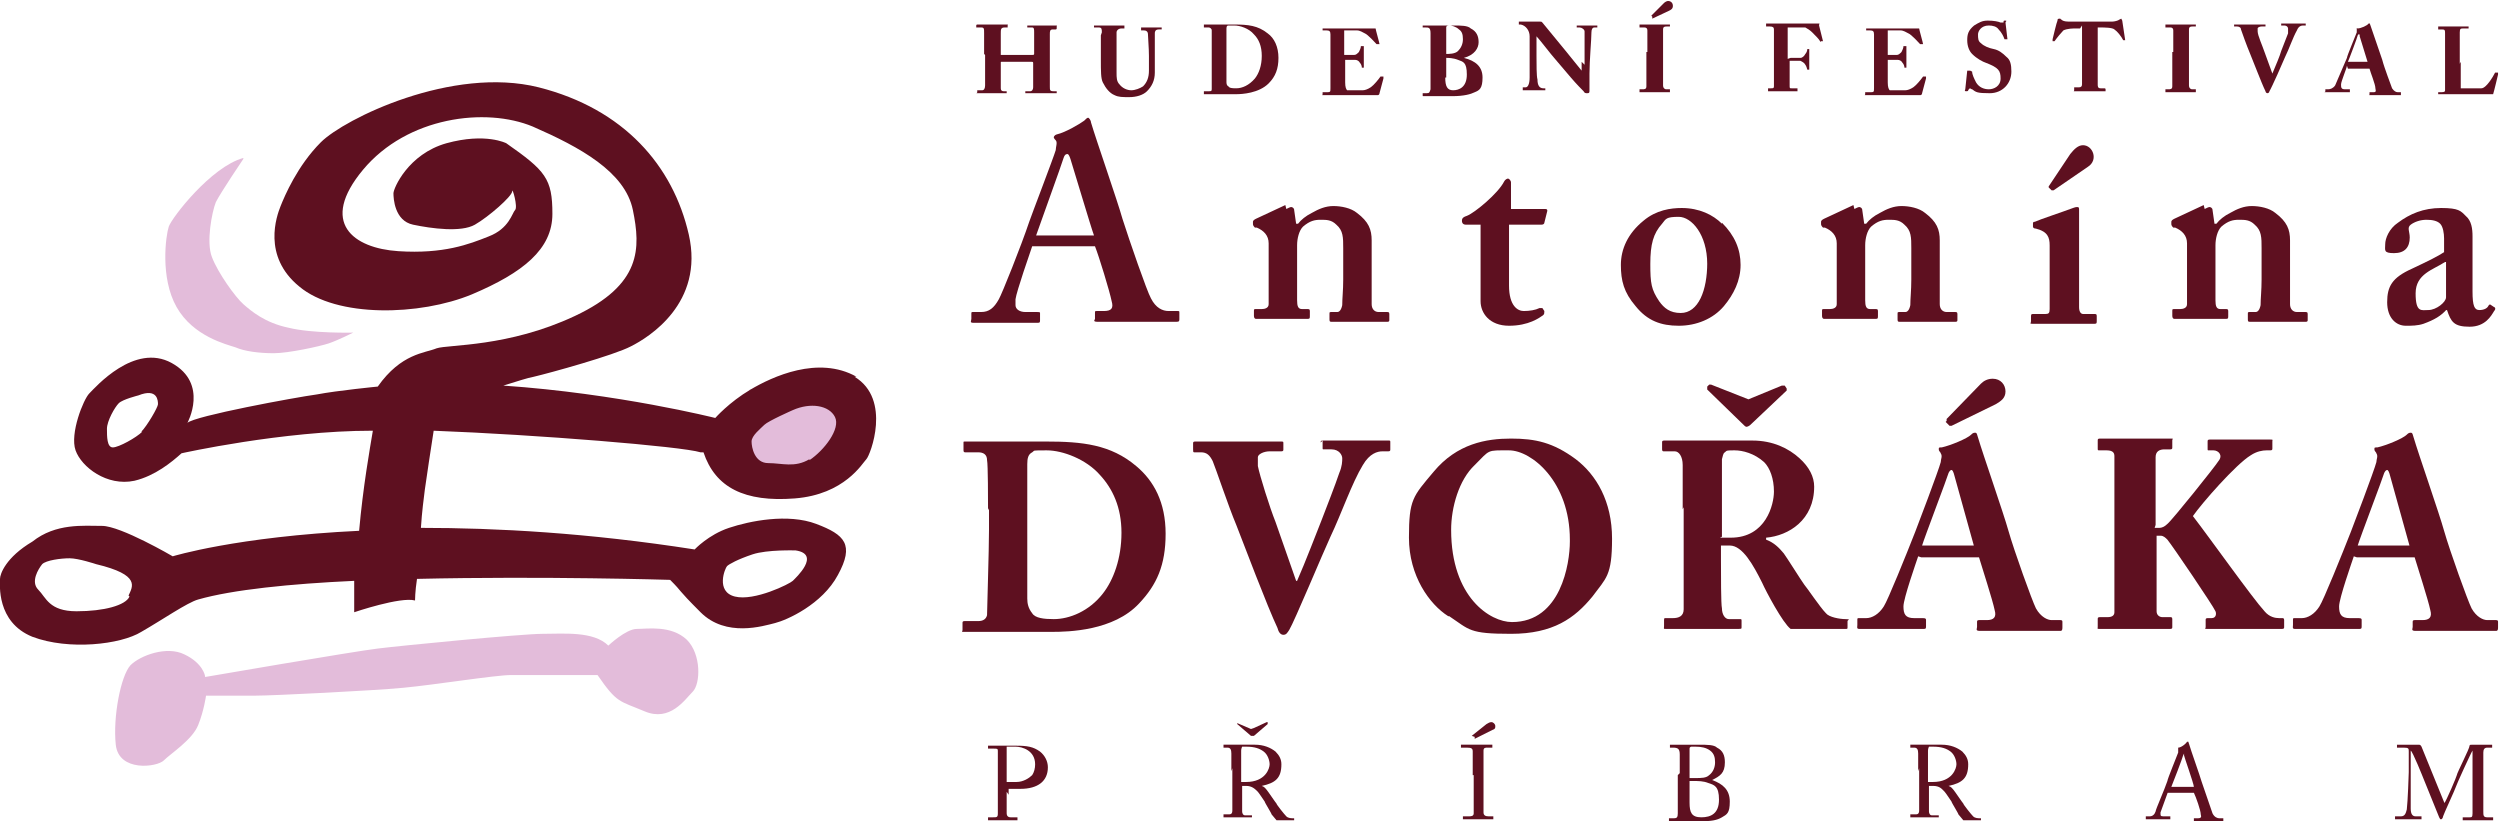 <?xml version="1.0" encoding="UTF-8"?> <svg xmlns="http://www.w3.org/2000/svg" xmlns:xlink="http://www.w3.org/1999/xlink" version="1.1" viewBox="0 0 254.8 83.7"><defs><style> .cls-1 { fill: none; } .cls-2 { fill: #5e1020; } .cls-3 { fill: #e3bcda; } .cls-4 { clip-path: url(#clippath); } </style><clipPath id="clippath"><rect class="cls-1" width="254.8" height="83.7"></rect></clipPath></defs><g><g id="Vrstva_1"><rect class="cls-3" x="76.4" y="39.7" width="9.4" height="8.3"></rect><g class="cls-4"><path class="cls-3" d="M20.9,69s15.1-2.6,17.6-2.9c2.4-.3,14.7-1.5,16.8-1.5s5.2-.3,6.7,1.2c0,0,1.8-1.7,2.9-1.7s3.5-.4,5.1,1.1c1.5,1.5,1.4,4.5.6,5.3-.8.8-2.3,3.1-4.9,2-2.6-1.1-2.8-.8-4.8-3.7h-8.8c-1.6,0-7.8,1-11,1.3-3.2.3-13.3.8-15,.8h-5.1s-.2,1.5-.8,3c-.6,1.5-2.8,2.9-3.5,3.6-.7.7-4.6,1.2-4.9-1.6s.5-7,1.5-8.1c1-1,3.7-2,5.5-1.1,1.9.9,2.1,2.2,2.1,2.2"></path><path class="cls-2" d="M87.3,38.4c-3.9-2.2-8.6,0-10.8,1.3-2.2,1.3-3.6,2.9-3.6,2.9,0,0-9.9-2.5-21.6-3.3,1.3-.4,2.5-.8,3.1-.9,1.7-.4,8.2-2.2,9.9-3.1,1.8-.9,7.5-4.4,5.9-11.4-1.6-7-6.6-12.8-15.3-15-8.8-2.2-19.8,3.2-22.2,5.6s-3.7,5.5-4.1,6.5-1.9,5.1,1.9,8.2c3.8,3.2,12.3,3,17.6.8,5.2-2.2,8.2-4.6,8.2-8.2s-.7-4.4-4.7-7.2c0,0-2.1-1.1-6.1,0-3.9,1.1-5.4,4.6-5.4,5.1s.1,2.8,2,3.2c1.9.4,4.9.8,6.3,0s3.8-2.9,3.8-3.4.6,1.6.3,1.9-.6,1.9-2.7,2.7c-2,.8-4.6,1.8-9.2,1.5-4.6-.3-8.1-2.9-3.6-8.3,4.5-5.4,12.5-6.4,17.3-4.4,4.8,2.1,9.4,4.6,10.2,8.5.8,3.9.9,7.6-5.9,10.8-6.8,3.2-12.9,2.9-14.1,3.3-1.2.5-3.6.5-6,3.9,0,0-4.1.4-6.2.8-2.2.3-12.5,2.2-13.2,2.9,0,0,2.2-4-1.6-6.1-3.8-2.1-7.8,2.5-8.4,3.1-.6.6-2,4.1-1.4,5.8.6,1.7,3.2,3.7,6,3.1,2.1-.5,3.8-1.9,4.8-2.8h0s10.3-2.3,19.4-2.3,0,0,.1,0c-.3,1.8-1,5.7-1.4,10.2-12.5.6-19,2.6-19,2.6,0,0-5.3-3.1-7.2-3.1s-4.7-.3-7.1,1.6C.6,56.8,0,58.5,0,59s-.4,4.4,3.3,5.9c3.7,1.4,9,.8,11.1-.5,2.1-1.2,4.7-3,5.8-3.3,3.5-1,9.4-1.6,15.9-1.9,0,1.1,0,2.1,0,3.2,0,0,4.7-1.6,6.2-1.2,0,0,0-.9.2-2.2,12.9-.3,25.8.1,25.8.1,1.4,1.4.5.7,3.1,3.3,2.6,2.6,6.4,1.4,7.6,1.1,1.2-.3,4.8-1.9,6.4-4.9,1.7-3.1.7-4.1-2.2-5.2-2.9-1.1-6.8-.3-8.9.4s-3.5,2.2-3.5,2.2c-10.9-1.7-20.2-2.2-27.9-2.2.1-1.6.3-3.1.4-3.9.2-1.4.6-4.1.9-6,10.5.4,25.3,1.6,27.2,2.2.1,0,.2,0,.3,0,0,0,0,0,0,0,1.2,3.6,4.2,5.1,9.3,4.7s6.9-3.6,7.3-4c.4-.4,2.6-6.1-1.2-8.4ZM14.5,44c-.6.6-2.4,1.6-3,1.6s-.6-1.1-.6-1.9.8-2.2,1.2-2.6c.4-.4,2-.8,2-.8,2-.8,2,.6,2,.9s-1.1,2.2-1.7,2.8ZM13.2,60.8c-.4.9-2.6,1.5-5.4,1.5s-3.1-1.4-3.9-2.2,0-2.1.4-2.6c.4-.4,1.9-.6,2.8-.6s2.7.6,2.7.6c4.6,1.1,3.7,2.3,3.3,3.2ZM74.1,57.7c.2-.2,1.1-.7,2.6-1.2s4.4-.4,4.4-.4c2.6.4,0,2.8-.3,3.1s-3.9,2.1-5.9,1.6-1-2.9-.8-3.1ZM82.5,46.8c-1.5.9-2.8.4-4.2.4s-1.7-1.6-1.7-2.2.9-1.3,1.3-1.7c.4-.4,2.9-1.5,2.9-1.5,1.8-.8,3.7-.5,4.3.7.6,1.2-1.1,3.4-2.6,4.4Z"></path><path class="cls-2" d="M100.3,5.5c0-.6,0-2,0-2.1,0-.5,0-.6-.3-.6h-.4c-.1,0-.1,0-.1,0v-.2c0,0,0-.1.1-.1.2,0,.5,0,1.5,0s1.3,0,1.5,0,.1,0,.1.1v.2c0,0,0,0-.1,0h-.2c-.4,0-.4.2-.4.6,0,.1,0,1.5,0,2v.2s0,0,.2,0h3c.1,0,.2,0,.2-.1h0c0-.7,0-2.1,0-2.2,0-.3,0-.5-.2-.5h-.4c0,0-.1,0-.1,0v-.2c0,0,0,0,0,0,.2,0,.6,0,1.5,0s1.2,0,1.4,0,.1,0,.1.1v.2c0,0,0,.1-.1.1h-.3c-.3,0-.3.2-.3.5s0,1.8,0,2.2v.3c0,.3,0,2.2,0,2.8,0,.4,0,.5.4.5h.3c0,0,0,0,0,0v.2c0,0,0,0-.1,0-.2,0-.5,0-1.4,0s-1.3,0-1.6,0-.1,0-.1,0v-.2c0,0,0,0,.1,0h.4c.2,0,.3-.2.3-.4,0-.5,0-2.1,0-2.4h0c0-.2,0-.2-.2-.2h-3c-.1,0-.1,0-.1.1h0c0,.4,0,1.9,0,2.6,0,.2.1.3.3.3h.3c0,0,0,0,0,0v.2c0,0,0,0,0,0-.2,0-.5,0-1.4,0s-1.4,0-1.6,0,0,0,0-.1v-.2c0,0,0,0,0,0h.5c.2,0,.3-.2.3-.5,0-.5,0-2.4,0-2.7v-.4Z"></path><path class="cls-2" d="M112.3,3.3c0-.3,0-.5-.3-.5h-.5c0,0,0,0,0,0v-.2c0,0,0,0,0,0s.6,0,1.6,0,1.4,0,1.5,0,0,0,0,0v.3s0,0,0,0h-.3c-.3,0-.5.2-.5.4,0,.1,0,.8,0,1.3v.7c0,.5,0,1.8,0,2.1,0,.5,0,.9.3,1.2.3.4.8.6,1.2.6s.9-.2,1.2-.4c.4-.4.6-.9.6-1.6v-1.5c0-.8-.1-1.9-.1-2.2,0-.3-.2-.4-.4-.4h-.3c0,0,0,0,0,0v-.3s0,0,0,0c0,0,.6,0,1.2,0s.9,0,.9,0,0,0,0,0v.2c0,0,0,0,0,0h-.3c-.4,0-.4.3-.4.4,0,.1,0,1.5,0,1.7s0,1.9,0,2.3c0,.8-.3,1.4-.8,1.9-.4.4-1.1.6-1.8.6s-1.1,0-1.5-.2c-.5-.2-.9-.7-1.2-1.3-.2-.4-.2-1.1-.2-2.4v-2.4Z"></path><path class="cls-2" d="M125,5.9c0,.1,0,1.8,0,2.4,0,.2,0,.4.2.5.1.2.5.2.8.2.6,0,1.3-.3,1.9-1,.4-.5.7-1.3.7-2.3s-.3-1.7-.8-2.2c-.5-.6-1.4-.9-2-.9s-.4,0-.6,0c-.2,0-.2.2-.2.4,0,.4,0,1.7,0,1.9v.7ZM123.5,4.9c0-.3,0-1.7,0-1.8,0-.2-.2-.3-.3-.3h-.5s0,0,0,0v-.3s0,0,0,0c.1,0,.6,0,1.6,0s1.3,0,1.5,0c1.4,0,2.4.1,3.4.9.7.5,1.1,1.4,1.1,2.5s-.3,1.9-1,2.6c-1,1-2.7,1.1-3.3,1.1s-1.3,0-1.9,0c-.9,0-1.3,0-1.4,0s0,0,0,0v-.3s0,0,0,0h.5c.2,0,.3,0,.3-.2,0-.2,0-2.5,0-3.2v-.7Z"></path><path class="cls-2" d="M137,5.6c.5,0,.9,0,1,0,.2,0,.3-.1.5-.3.1-.2.2-.4.2-.6s0,0,0,0h.3s0,0,0,.1c0,.2,0,.7,0,1s0,.9,0,1.1c0,0,0,0,0,0h-.2c0,0,0,0,0,0,0-.2-.1-.4-.2-.5-.1-.2-.3-.3-.5-.3-.3,0-.6,0-1,0v.6c0,.5,0,1.5,0,1.7,0,.5.1.7.2.8.1,0,.3,0,.8,0s.6,0,.8,0c.2,0,.5-.1.8-.3.3-.2.8-.8,1-1.1,0,0,0,0,.1,0h.2c0,.1,0,.2,0,.2l-.4,1.5c0,0,0,.2-.2.2s-.3,0-.9,0c-.7,0-1.7,0-3.4,0s-.6,0-.9,0c-.2,0-.3,0-.4,0s0,0,0-.1v-.2c0,0,0,0,0,0h.3c.5,0,.5,0,.5-.4v-3.3c0-.8,0-2.1,0-2.2,0-.3-.1-.4-.4-.4h-.4s0,0,0,0v-.2s0,0,0,0c.2,0,.6,0,1.5,0h3.5c.2,0,.3,0,.4,0s0,0,0,0c0,.1.4,1.5.4,1.6,0,0,0,0,0,0h-.2c0,0,0,0-.1,0,0,0-.9-1-1.2-1.1-.2-.1-.5-.3-.8-.3h-1.3s0,2.9,0,2.9Z"></path><path class="cls-2" d="M147.3,7.9c0,.9.2,1.3.8,1.3s1.4-.3,1.4-1.6-.4-1.3-.9-1.5c-.5-.2-1-.2-1.2-.2v2ZM147.3,5.5c.4,0,1,0,1.3-.3.3-.3.5-.7.5-1.2s-.1-.8-.4-1c-.3-.3-.8-.4-.9-.4-.2,0-.4,0-.4.2,0,.2,0,1.1,0,1.9v.8ZM145.8,5.1c0-.4,0-1.6,0-1.7,0-.6-.2-.6-.5-.6h-.3c0,0,0,0,0,0v-.2c0,0,0,0,0,0,.1,0,.6,0,1.6,0s.9,0,1.6,0,1.4,0,1.7.3c.6.3.8.8.8,1.4s-.4,1.3-1.5,1.6h0c1.2.3,1.9.9,1.9,2s-.3,1.3-.8,1.5c-.4.2-1.1.4-2.3.4s-.4,0-.6,0c-.3,0-.6,0-.8,0-.5,0-.8,0-1.1,0-.2,0-.3,0-.4,0-.1,0-.1,0-.1-.1v-.2c0,0,0,0,.1,0h.3c.3,0,.3-.1.4-.4,0-.2,0-1.5,0-2.4v-1.2Z"></path><path class="cls-2" d="M161.5,6.6c0-.9,0-1.4,0-1.9,0-.4,0-1.4,0-1.5,0-.2-.3-.4-.5-.4h-.3c0,0,0,0,0,0v-.2s0,0,0,0,.4,0,1.2,0,.8,0,.9,0,0,0,0,0v.2c0,0,0,0,0,0h-.3c-.2,0-.3.2-.3.5,0,.7-.2,2.9-.2,4.2v1.7c0,.2,0,.3-.2.3s-.3,0-.4-.2c-.2-.2-.7-.7-1.3-1.4l-1.7-2c-.2-.2-1.5-1.9-1.8-2.2h0v2c0,.8,0,2.1.1,2.4,0,.6.2.9.6.9h.2c0,0,0,0,0,0v.2c0,0,0,0,0,0s-.7,0-1.2,0-1,0-1.1,0,0,0,0,0v-.3s0,0,0,0h.3c.2,0,.4-.3.4-1,0-.2,0-1.8,0-3.3v-.9c0-.6-.4-1.1-.9-1.2h-.2s0,0,0,0v-.3s0,0,0,0,.1,0,.3,0c.2,0,.5,0,1,0s.6,0,.8,0,.2,0,.3.1l2.3,2.8,1.7,2.1h0v-.9Z"></path><path class="cls-2" d="M168.3,1.6s0,0,0,0l1.3-1.3c.1-.1.3-.2.4-.2.3,0,.5.2.5.5s-.2.4-.4.5l-1.7.8s0,0,0,0v-.2ZM167.9,5.3c0-.2,0-2,0-2.2,0-.2-.1-.3-.3-.3h-.5s0,0,0,0v-.3s0,0,0,0c.1,0,.6,0,1.6,0s1.3,0,1.5,0,0,0,0,0v.2s0,0,0,0h-.3c-.2,0-.4,0-.4.3s0,2.3,0,2.4v.8c0,0,0,2.4,0,2.5,0,.3.2.4.3.4h.4c0,0,0,0,0,0v.3s0,0,0,0c-.1,0-.5,0-1.5,0s-1.5,0-1.6,0,0,0,0,0v-.3s0,0,0,0h.3c.2,0,.4,0,.4-.3,0-.2,0-2.3,0-2.8v-.7Z"></path><path class="cls-2" d="M182.5,5.9c.4,0,.8,0,1,0,.2,0,.4-.2.5-.4.1-.1.2-.3.2-.5,0,0,0,0,0,0h.2s0,0,0,0c0,.2,0,1,0,1.1,0,.4,0,.8,0,1,0,0,0,0,0,0h-.2c0,0,0,0,0,0,0,0-.1-.4-.2-.5-.1-.2-.3-.3-.5-.4-.3,0-.7,0-1.1,0v.4c0,.3,0,2,0,2.1,0,.3,0,.3.2.3h.6c0,0,0,0,0,0v.3c0,0,0,0,0,0,0,0-.5,0-1.5,0s-1.4,0-1.5,0,0,0,0,0v-.3s0,0,0,0h.3c.2,0,.3,0,.3-.2,0-.2,0-1.5,0-3.2v-.7c0-.4,0-1.8,0-1.9,0-.2-.1-.3-.4-.3h-.4c0,0,0,0,0,0v-.3s0,0,0,0c.1,0,.5,0,1.7,0s2.8,0,3.2,0,.4,0,.5,0,0,0,0,.2l.4,1.6s0,0,0,0h-.2c0,.1,0,.1-.1,0-.1-.2-.4-.5-.8-.9-.2-.2-.5-.4-.7-.5-.2,0-1.3,0-1.8,0,0,.1,0,2.1,0,2.7v.5Z"></path><path class="cls-2" d="M192.3,5.6c.5,0,.9,0,1,0,.2,0,.3-.1.5-.3.1-.2.2-.4.2-.6s0,0,0,0h.3c0,0,0,0,0,.1,0,.2,0,.7,0,1s0,.9,0,1.1c0,0,0,0,0,0h-.2c0,0,0,0,0,0,0-.2-.1-.4-.2-.5-.1-.2-.3-.3-.5-.3-.3,0-.6,0-1,0v.6c0,.5,0,1.5,0,1.7,0,.5.1.7.2.8.1,0,.3,0,.8,0s.6,0,.8,0c.2,0,.5-.1.8-.3.3-.2.8-.8,1-1.1,0,0,0,0,.1,0h.2c0,.1,0,.2,0,.2l-.4,1.5c0,0,0,.2-.2.2s-.3,0-.9,0c-.7,0-1.7,0-3.4,0s-.6,0-.9,0c-.2,0-.3,0-.4,0s0,0,0-.1v-.2c0,0,0,0,.1,0h.3c.5,0,.5,0,.5-.4v-3.3c0-.8,0-2.1,0-2.2,0-.3-.1-.4-.4-.4h-.4s0,0,0,0v-.2s0,0,0,0c.2,0,.6,0,1.5,0h3.5c.2,0,.3,0,.4,0s0,0,0,0c0,.1.4,1.5.4,1.6,0,0,0,0,0,0h-.2c0,0,0,0-.1,0,0,0-.9-1-1.2-1.1-.2-.1-.5-.3-.8-.3h-1.3s0,2.9,0,2.9Z"></path><path class="cls-2" d="M201,7.3s0,0,0,0c0,.3.2.7.4,1.1.3.5.8.7,1.3.7s1.2-.3,1.2-1.1-.2-1.1-1.5-1.6c-.3-.1-.9-.4-1.4-.9-.3-.3-.5-.8-.5-1.4s.1-1,.7-1.5c.5-.3.8-.5,1.4-.5s1.1.1,1.3.2c0,0,.2,0,.2,0h.1c0-.2,0-.2.2-.2s0,.1,0,.2l.2,1.7s0,0,0,0h-.2c0,0-.1,0-.1,0-.1-.3-.3-.7-.6-1-.2-.3-.6-.4-1-.4-.8,0-1.1.6-1.1.9,0,.4,0,.7.3.9.3.3.8.5,1.3.6.5.1.9.4,1.3.8.4.3.5.8.5,1.5,0,1.2-.9,2.2-2.2,2.2s-1.4-.1-1.8-.4c-.1,0-.2-.1-.2-.1s-.1,0-.2.2c0,.1-.1.1-.2.1-.1,0-.2,0-.1-.2l.2-1.9c0,0,0,0,0,0h.3Z"></path><path class="cls-2" d="M212,2.9h-.4c-.3,0-.9,0-1.3.2-.2.2-.7.8-.9,1.1,0,0,0,0,0,0h-.2c0,0,0-.1,0-.2.1-.4.4-1.7.5-1.9,0-.1,0-.2.2-.2s0,0,.2.1c.1.1.3.2.7.2.5,0,.9,0,2,0h.6c1.1,0,1.5,0,1.9,0,.2,0,.6-.1.7-.2,0,0,.2-.1.2-.1s0,0,.1.2l.3,2s0,0,0,0h-.2c0,0,0,0,0,0-.2-.4-.6-.9-.9-1.1-.2-.2-1.1-.2-1.4-.2h-.3v2.7c0,.1,0,2.9,0,3.1,0,.2,0,.4.3.4h.4c0,0,.1,0,.1.1v.2c0,0,0,0-.1,0s-.4,0-1.5,0-1.5,0-1.6,0,0,0,0-.1v-.2c0,0,0-.1,0-.1h.5c.2,0,.3-.1.3-.3,0-.2,0-3.3,0-3.5v-2.5Z"></path><path class="cls-2" d="M221.5,5.3c0-.2,0-2,0-2.2,0-.2-.1-.3-.3-.3h-.5s0,0,0,0v-.3s0,0,0,0c.1,0,.6,0,1.6,0s1.3,0,1.5,0,0,0,0,0v.2s0,0,0,0h-.3c-.2,0-.4,0-.4.3s0,2.3,0,2.4v.8c0,0,0,2.4,0,2.5,0,.3.2.4.3.4h.4c0,0,0,0,0,0v.3s0,0,0,0c-.1,0-.5,0-1.5,0s-1.5,0-1.6,0,0,0,0,0v-.3s0,0,0,0h.3c.2,0,.4,0,.4-.3,0-.2,0-2.3,0-2.8v-.7Z"></path><path class="cls-2" d="M232.5,2.4s0,0,0,0c0,0,.5,0,1.2,0s1.2,0,1.3,0,0,0,0,0v.2s0,0,0,0h-.2c-.2,0-.5,0-.7.5-.4.7-.8,1.9-1.2,2.7-.2.5-1.4,3.2-1.6,3.5,0,.1-.1.2-.2.2s-.2-.1-.2-.2c-.4-.8-1.3-3.2-1.6-3.9-.3-.7-.8-2.1-.9-2.4,0-.2-.2-.3-.4-.3h-.3s0,0,0,0v-.2s0,0,0,0c.1,0,.4,0,1.6,0s1.5,0,1.6,0,0,0,0,0v.2c0,0,0,0,0,0h-.4c-.2,0-.4.1-.4.2s0,.2,0,.3c0,.4.5,1.5.7,2.1l.8,2.2h0c.3-.7.8-1.9.9-2.3.2-.5.5-1.3.7-1.8,0-.3,0-.4,0-.5s-.1-.3-.4-.3h-.3s0,0,0,0v-.2Z"></path><path class="cls-2" d="M241.3,6.3l-.8-2.6c0-.2,0-.2-.1-.2s0,0-.1.1c0,.1-.9,2.5-1,2.7h2ZM239.2,6.7c0,.2-.6,1.6-.6,1.9s0,.5.4.5h.4c0,0,.1,0,.1,0v.2c0,0,0,.1,0,.1-.1,0-.5,0-1.4,0s-.9,0-1.1,0,0,0,0-.1v-.2c0,0,0,0,0,0h.3c.2,0,.5-.1.7-.4.1-.2.8-1.9,1.2-2.8,0-.2.9-2.3,1-2.6,0,0,0-.2,0-.3,0,0,0,0,0-.1s0,0,.1,0c.3,0,1-.3,1.1-.5,0,0,0,0,.1,0s0,0,.1.2c.2.6,1,2.9,1.2,3.5.2.8.9,2.6,1,2.9.2.3.4.4.6.4h.3c0,0,0,0,0,0v.2c0,0,0,.1,0,.1-.2,0-.4,0-1.7,0s-1.2,0-1.4,0-.1,0-.1-.1v-.2c0,0,0,0,0,0h.3c.3,0,.4,0,.3-.4,0-.4-.5-1.6-.6-2h-2.2Z"></path><path class="cls-2" d="M250.8,6.3c0,.2,0,2.3,0,2.7h.6c.5,0,.9,0,1.5,0,.5,0,1.2-1.2,1.4-1.6,0,0,0,0,.1,0h.2c0,.1,0,.1,0,.2,0,0-.4,1.7-.5,2-.3,0-3.1,0-4.1,0s-1.3,0-1.5,0,0,0,0,0v-.2s0,0,0,0h.3c.4,0,.4-.1.4-.2,0-.2,0-2.7,0-3.3v-.6c0-.6,0-1.7,0-1.9,0-.3,0-.4-.3-.4h-.4c0,0,0,0,0-.1v-.2s0,0,0,0c.1,0,.5,0,1.4,0s1.6,0,1.7,0,0,0,0,0v.2s0,0,0,0h-.5c-.3,0-.4,0-.4.4s0,1.6,0,2.3v.9Z"></path><path class="cls-2" d="M111.5,24c-.3-.8-2.2-7.2-2.4-7.8-.1-.3-.2-.5-.3-.5-.2,0-.3.1-.4.4-.1.4-2.6,7.3-2.8,7.9h5.8ZM105.2,25.1c-.2.6-1.6,4.6-1.7,5.4,0,.2,0,.4,0,.6,0,.4.4.7,1,.7h1.2c.2,0,.3,0,.3.1v.7c0,.2,0,.3-.2.3-.4,0-1.6,0-3.5,0s-2.7,0-3.1,0-.2-.2-.2-.4v-.5c0-.2,0-.2.2-.2h.8c.8,0,1.3-.4,1.8-1.3.3-.5,2.3-5.5,3.1-7.9.2-.6,2.5-6.6,2.7-7.3,0-.3.2-.8,0-1s-.2-.3-.2-.3,0-.2.3-.3c.9-.2,2.4-1.1,2.8-1.4.2-.2.3-.3.4-.3s.3.3.3.5c.5,1.7,2.7,8,3.2,9.8.7,2.2,2.5,7.4,2.9,8.1.5,1,1.2,1.3,1.8,1.3h.9c.2,0,.2,0,.2.2v.6c0,.2,0,.3-.3.3-.5,0-1.1,0-4.1,0s-3.3,0-3.9,0-.3-.2-.3-.3v-.6c0-.2,0-.2.2-.2h.7c.8,0,1-.3.8-1-.2-1-1.3-4.6-1.7-5.6h-6.5Z"></path><path class="cls-2" d="M131.1,21.3c.2-.1.4-.2.5-.2s.3.1.3.3l.2,1.4h.2c.3-.4.8-.8,1.4-1.1.7-.4,1.4-.7,2.2-.7s1.8.2,2.4.7c1.2.9,1.5,1.7,1.5,2.8v3.9c0,.9,0,2.1,0,2.6s.3.8.7.8h.8c.2,0,.3,0,.3.2v.6c0,.1,0,.2-.2.2s-1,0-3,0-2.5,0-2.7,0-.2-.1-.2-.3v-.5c0-.2,0-.2.3-.2h.5c.2,0,.4-.2.5-.7,0-.7.1-1.5.1-2.6v-3.2c0-1.1,0-1.8-.7-2.4-.5-.5-1-.5-1.6-.5s-1.1.1-1.8.7c-.4.4-.6,1.2-.6,1.9v5.6c0,.6.1.9.5.9h.5c.2,0,.3,0,.3.2v.5c0,.2,0,.3-.2.3s-.9,0-2.6,0-2.6,0-2.7,0-.2-.1-.2-.3v-.5c0-.2,0-.2.3-.2h.5c.3,0,.7-.1.7-.5v-6.2c0-.8-.5-1.3-1.2-1.6h-.2c-.2-.2-.2-.3-.2-.4v-.2c0-.1.1-.2.3-.3l3-1.4Z"></path><path class="cls-2" d="M149.4,22.9c-.2,0-.4-.1-.4-.4s.2-.4.5-.5c.8-.3,3.2-2.3,3.8-3.5.1-.2.3-.3.4-.3s.3.2.3.4v2.7c-.1,0,3.5,0,3.5,0,.2,0,.2.1.2.2l-.3,1.2c0,.1-.1.2-.3.2h-3.3c0,1.2,0,2.5,0,3.7v2.5c0,2.1.9,2.6,1.5,2.6s1.2-.1,1.6-.3c.2,0,.3,0,.3,0l.2.3c0,.2,0,.3-.1.4-.4.3-1.5,1.1-3.5,1.1s-2.9-1.3-2.9-2.5,0-3.2,0-4.2v-3.6h-1.6Z"></path><path class="cls-2" d="M174,26.9c0-3-1.6-4.8-2.9-4.8s-1.3.2-1.7.7c-.9,1-1.2,2.1-1.2,4.1s.1,2.6.9,3.8c.5.7,1.1,1.2,2.2,1.2,1.8,0,2.7-2.3,2.7-5.1M175.5,22.7c1.3,1.3,1.9,2.7,1.9,4.3s-.7,3-1.7,4.2c-1.1,1.3-2.8,2-4.6,2s-3.2-.5-4.4-2c-1.2-1.4-1.5-2.6-1.5-4.2s.7-3.2,2.3-4.5c1.3-1.1,2.8-1.3,3.9-1.3,1.8,0,3.2.7,4.1,1.6"></path><path class="cls-2" d="M189,21.3c.2-.1.4-.2.5-.2s.3.1.3.3l.2,1.4h.2c.3-.4.8-.8,1.4-1.1.7-.4,1.4-.7,2.2-.7s1.8.2,2.4.7c1.2.9,1.5,1.7,1.5,2.8v3.9c0,.9,0,2.1,0,2.6s.3.8.7.8h.8c.2,0,.3,0,.3.2v.6c0,.1,0,.2-.2.2s-1,0-3,0-2.5,0-2.7,0-.2-.1-.2-.3v-.5c0-.2,0-.2.3-.2h.5c.2,0,.4-.2.5-.7,0-.7.1-1.5.1-2.6v-3.2c0-1.1,0-1.8-.7-2.4-.5-.5-1-.5-1.6-.5s-1.1.1-1.8.7c-.4.4-.6,1.2-.6,1.9v5.6c0,.6.1.9.5.9h.5c.2,0,.3,0,.3.2v.5c0,.2,0,.3-.2.3s-.9,0-2.6,0-2.6,0-2.7,0-.2-.1-.2-.3v-.5c0-.2,0-.2.3-.2h.5c.3,0,.7-.1.7-.5v-6.2c0-.8-.5-1.3-1.2-1.6h-.2c-.2-.2-.2-.3-.2-.4v-.2c0-.1.1-.2.3-.3l3-1.4Z"></path><path class="cls-2" d="M208.8,19.2c0,0,0-.2,0-.2l2.2-3.3c.4-.5.8-.9,1.3-.9,1,0,1.6,1.5.5,2.2l-3.5,2.4c0,0-.2,0-.2,0l-.3-.3ZM208.9,25c0-.8-.2-1.4-1.4-1.7-.2,0-.3-.1-.3-.2v-.3c0-.1,0-.2.2-.2.4-.2,3.1-1.1,3.6-1.3.3-.1.5-.2.7-.2s.2.1.2.3c0,.4,0,2.2,0,4.5v3c0,1,0,2,0,2.4,0,.5.2.7.4.7h1.1c.2,0,.3,0,.3.2v.5c0,.2,0,.3-.2.3s-1.5,0-3.3,0-2.6,0-3,0-.2,0-.2-.3v-.5c0-.2.1-.2.3-.2h1.2c.3,0,.4-.1.4-.5,0-.8,0-1.7,0-2.5v-3.9Z"></path><path class="cls-2" d="M224.7,21.3c.2-.1.4-.2.5-.2s.3.1.3.3l.2,1.4h.2c.3-.4.8-.8,1.4-1.1.7-.4,1.4-.7,2.2-.7s1.8.2,2.4.7c1.2.9,1.5,1.7,1.5,2.8v3.9c0,.9,0,2.1,0,2.6s.3.8.7.8h.8c.2,0,.3,0,.3.2v.6c0,.1,0,.2-.2.2s-1,0-3,0-2.5,0-2.7,0-.2-.1-.2-.3v-.5c0-.2,0-.2.3-.2h.5c.2,0,.4-.2.5-.7,0-.7.1-1.5.1-2.6v-3.2c0-1.1,0-1.8-.7-2.4-.5-.5-1-.5-1.6-.5s-1.1.1-1.8.7c-.4.4-.6,1.2-.6,1.9v5.6c0,.6.1.9.5.9h.5c.2,0,.3,0,.3.2v.5c0,.2,0,.3-.2.3s-.9,0-2.6,0-2.6,0-2.7,0-.2-.1-.2-.3v-.5c0-.2,0-.2.3-.2h.5c.3,0,.7-.1.7-.5v-6.2c0-.8-.5-1.3-1.2-1.6h-.2c-.2-.2-.2-.3-.2-.4v-.2c0-.1.1-.2.3-.3l3-1.4Z"></path><path class="cls-2" d="M249.2,26.7c-1.2.8-3,1.2-3,3.2s.6,1.7,1.3,1.7c.8,0,1.8-.8,1.8-1.3v-3.6ZM249.4,31.5c-.6.7-1.3,1.1-2.4,1.5-.6.2-1.2.2-1.8.2-1,0-1.9-.8-1.9-2.4s.5-2.5,2.5-3.4c1.7-.8,2.7-1.3,3.3-1.7v-1.4c0-.5-.1-1.2-.4-1.5-.3-.3-.8-.4-1.4-.4s-1.2.2-1.6.5c-.4.3-.1.7-.1,1.3,0,1-.5,1.6-1.6,1.6s-.9-.3-.9-.9.4-1.6,1.3-2.2c1.2-.9,2.6-1.5,4.4-1.5s2,.3,2.5.8c.6.5.7,1.3.7,2.1v4.3c0,0,0,1.3,0,1.3,0,1.5.2,1.9.7,1.9s.8-.2.9-.4c.1-.2.2-.2.3-.1l.3.2c.1,0,.2.2,0,.4-.3.5-.9,1.6-2.5,1.6s-1.9-.5-2.3-1.7h-.1Z"></path><path class="cls-2" d="M104.7,54.4c0,.4,0,4.9,0,6.6,0,.5.1,1,.5,1.5.3.5,1.2.6,2.2.6,1.6,0,3.6-.8,5-2.6,1.1-1.4,1.9-3.6,1.9-6.2s-.9-4.5-2.2-5.9c-1.4-1.6-3.8-2.5-5.4-2.5s-1.2,0-1.5.2c-.4.2-.5.6-.5,1.2,0,1.1,0,4.7,0,5.1v1.9ZM100.7,51.8c0-.7,0-4.5-.1-4.9,0-.6-.4-.8-.9-.8h-1.3c-.1,0-.2,0-.2-.2v-.8c0-.1,0-.1.2-.1.4,0,1.5,0,4.2,0s3.4,0,4,0c3.7,0,6.6.3,9.2,2.5,1.8,1.5,3,3.7,3,6.9s-.9,5.2-2.7,7.1c-2.6,2.8-7.2,2.9-8.9,2.9s-3.6,0-5.1,0c-2.3,0-3.4,0-3.8,0s-.2,0-.2-.2v-.7c0-.1,0-.2.2-.2h1.4c.5,0,.8-.2.9-.6,0-.6.2-6.6.2-8.7v-2Z"></path><path class="cls-2" d="M134.6,45.1c0-.1,0-.2.2-.2.2,0,1.5,0,3.3,0s3.2,0,3.4,0,.2,0,.2.2v.7c0,.1,0,.2-.2.2h-.6c-.5,0-1.3.2-2,1.4-1.1,1.8-2.2,5-3.3,7.3-.7,1.5-3.7,8.7-4.2,9.5-.2.3-.3.5-.6.5s-.5-.3-.6-.7c-1-2.1-3.5-8.7-4.2-10.5-.8-1.9-2.1-5.8-2.4-6.5-.3-.6-.6-.9-1.2-.9h-.7c-.1,0-.1-.1-.1-.3v-.6c0-.1,0-.2.2-.2.3,0,1.2,0,4.4,0s4,0,4.3,0,.3,0,.3.2v.6c0,.1,0,.2-.2.2h-1.2c-.6,0-1.2.3-1.2.6s0,.5,0,.9c.2,1,1.2,4.2,1.8,5.7l2.1,6h.1c.8-1.8,2.1-5.2,2.5-6.2.5-1.3,1.4-3.6,1.8-4.8.3-.7.3-1.2.3-1.5s-.3-.9-1.1-.9h-.8c-.1,0-.1,0-.1-.2v-.7Z"></path><path class="cls-2" d="M160,55c0-5.9-3.9-9.1-6.2-9.1s-1.9-.1-3.5,1.5c-1.6,1.5-2.4,4.3-2.4,6.6,0,6.9,4,9.4,6.2,9.4,5,0,5.9-6,5.9-8.2M147.6,62.8c-1.9-1.2-4-4.1-4-8s.4-4.2,2.5-6.7c2.4-2.9,5.4-3.4,7.9-3.4s4.3.4,6.6,2.1c2.1,1.6,3.7,4.3,3.7,8.1s-.6,4-2,5.9c-1.8,2.2-4,3.8-8.3,3.8s-4.2-.4-6.3-1.8"></path><path class="cls-2" d="M175.3,54.8c.5,0,.8,0,1.1,0,3.6,0,4.4-3.4,4.4-4.7s-.4-2.4-1-3c-1-.9-2.2-1.2-3-1.2s-.8,0-1,.2c-.2.1-.2.4-.3.7v7.9ZM174,39.6c0,0,0-.1,0-.2l.2-.2c0,0,.1,0,.2,0l3.8,1.5,3.4-1.4c.1,0,.2,0,.3,0l.2.3c0,0,0,.1,0,.2l-3.7,3.5c-.1.1-.3.2-.4.2s-.2-.1-.5-.4l-3.5-3.4ZM171.5,51.9c0-2,0-3.7,0-4.5,0-.9-.4-1.4-.8-1.4h-1.1c-.1,0-.2,0-.2-.2v-.7c0-.1,0-.2.2-.2.2,0,1.1,0,4,0s3.9,0,5,0c2.1,0,3.7.8,4.8,1.8,1,.9,1.5,1.9,1.5,2.9,0,3.4-2.6,5-4.9,5.2v.2c.8.3,1.3.8,1.8,1.4.3.4,1.8,2.8,2.1,3.2.2.2,1.6,2.3,2.2,2.9.3.4,1.4.6,2,.6s.2.1.2.2v.6c0,.2,0,.2-.2.2s-.9,0-3,0-1.8,0-2.6,0c-.8-.6-2.5-3.8-2.9-4.7-.9-1.8-2-3.8-3.3-3.8h-.9v1.4c0,1.6,0,4.6.1,5,0,.6.3,1.1.7,1.1h1.1c.2,0,.2,0,.2.2v.6c0,.2,0,.2-.4.2s-.7,0-3.5,0-3.5,0-3.8,0-.2,0-.2-.3v-.6c0-.1,0-.2.1-.2h.8c.6,0,1.1-.2,1.1-.9,0-2.7,0-5.2,0-7.8v-2.6Z"></path><path class="cls-2" d="M198.4,42.9c0,0,0-.1,0-.2l3.5-3.6c.3-.3.7-.5,1.2-.5.8,0,1.3.6,1.3,1.3s-.5,1-1,1.3l-4.5,2.2c-.1,0-.1,0-.2,0l-.4-.4ZM201.2,55.7l-2-7.2c-.1-.4-.2-.6-.3-.6s-.2.1-.3.3c-.1.4-2.5,6.7-2.7,7.4h5.3ZM195.5,56.7c-.2.6-1.5,4.3-1.5,5.1s.2,1.2,1.1,1.2h.9c.3,0,.3.1.3.2v.6c0,.2,0,.3-.2.3-.4,0-1.5,0-3.7,0s-2.6,0-2.9,0-.2-.2-.2-.4v-.5c0-.2,0-.2.2-.2h.7c.6,0,1.3-.4,1.8-1.2.4-.6,2.3-5.3,3.2-7.6.2-.5,2.4-6.3,2.6-7.1,0-.3.2-.6,0-.9,0-.1-.2-.2-.2-.4s0-.2.3-.2c.9-.2,2.6-.9,3-1.3.1-.1.2-.2.4-.2s.2.2.3.5c.5,1.7,2.6,7.7,3.1,9.5.6,2.1,2.4,7.1,2.8,7.9.5.9,1.2,1.2,1.6,1.2h.9c.2,0,.2.1.2.2v.5c0,.2,0,.4-.2.4-.5,0-1.1,0-4.5,0s-3.2,0-3.7,0-.3-.2-.3-.4v-.5c0-.1,0-.2.2-.2h.8c.7,0,1-.3.8-1-.2-1-1.3-4.4-1.6-5.4h-5.9Z"></path><path class="cls-2" d="M219.6,53.8h.5c.2,0,.5-.1.8-.4.5-.4,4.9-5.9,5.2-6.4.5-.6,0-1.1-.5-1.1h-.5c-.1,0-.1,0-.1-.2v-.7c0-.1,0-.2.2-.2.3,0,1.4,0,3.6,0s2.3,0,2.6,0,.2,0,.2.2v.7c0,.1,0,.2-.2.2h-.4c-.4,0-1,.1-1.6.5-1.5.9-5,4.9-5.9,6.2,1.7,2.2,6.1,8.4,7.3,9.7.5.6,1.1.7,1.5.7h.3c.1,0,.2,0,.2.2v.7c0,.1,0,.2-.2.2-.3,0-1.2,0-3.9,0s-3.3,0-3.7,0-.2,0-.2-.2v-.7c0-.1,0-.2.2-.2h.4c.5,0,.5-.5.4-.7-.2-.5-4.4-6.7-4.9-7.3-.2-.2-.4-.4-.7-.4h-.4v2c0,1.3,0,5.3,0,5.7,0,.4.3.6.6.6h.8c.1,0,.2,0,.2.2v.8c0,.1,0,.2-.2.2-.3,0-1.1,0-3.6,0s-3.3,0-3.6,0-.2,0-.2-.2v-.8c0-.1,0-.2.2-.2h.8c.5,0,.7-.2.7-.5,0-.2,0-5.1,0-8.4v-1.6c0-.5,0-5.6,0-5.9s-.1-.6-.8-.6h-.7c-.2,0-.2,0-.2-.2v-.8c0-.1,0-.2.2-.2.3,0,1.1,0,3.6,0s3.2,0,3.6,0,.2,0,.2.2v.7c0,.1,0,.2-.2.2h-.6c-.5,0-.9.2-.9.8s0,4.6,0,5.9v1Z"></path><path class="cls-2" d="M245.6,55.7l-2-7.2c-.1-.4-.2-.6-.3-.6s-.2.1-.3.3c-.1.4-2.5,6.7-2.7,7.4h5.3ZM239.9,56.7c-.2.6-1.5,4.3-1.5,5.1s.2,1.2,1.1,1.2h.9c.3,0,.3.1.3.2v.6c0,.2,0,.3-.2.3-.4,0-1.5,0-3.7,0s-2.6,0-2.9,0-.2-.2-.2-.4v-.5c0-.2,0-.2.2-.2h.7c.6,0,1.3-.4,1.8-1.2.4-.6,2.3-5.3,3.2-7.6.2-.5,2.4-6.3,2.6-7.1,0-.3.2-.6,0-.9,0-.1-.2-.2-.2-.4s0-.2.3-.2c.9-.2,2.6-.9,3-1.3.1-.1.2-.2.4-.2s.2.2.3.5c.5,1.7,2.6,7.7,3.1,9.5.6,2.1,2.4,7.1,2.8,7.9.5.9,1.2,1.2,1.6,1.2h.9c.2,0,.2.1.2.2v.5c0,.2,0,.4-.2.4-.5,0-1.1,0-4.5,0s-3.2,0-3.7,0-.3-.2-.3-.4v-.5c0-.1,0-.2.2-.2h.8c.7,0,1-.3.8-1-.2-1-1.3-4.4-1.6-5.4h-5.9Z"></path><path class="cls-2" d="M102.6,79.7c.2,0,.6,0,1,0,.7,0,1.3-.4,1.6-.7.2-.3.3-.7.3-1.1,0-1.4-1.3-1.8-2-1.8s-.6,0-.9,0v3.5ZM102.6,80.7c0,.5,0,2,0,2.2,0,.2.1.4.4.4h.7c0,0,0,0,0,0v.3c0,0,0,0,0,0-.2,0-.5,0-1.5,0s-1.4,0-1.5,0,0,0,0,0v-.3c0,0,0,0,0,0h.5c.4,0,.5,0,.5-.4,0-.1,0-1.8,0-3.1v-1.3c0-.7,0-1.9,0-2,0-.2-.1-.2-.4-.2h-.6c0,0,0,0,0,0v-.3c0,0,0,0,0,0,.1,0,.5,0,1.6,0s.8,0,1.2,0c1.2,0,1.8.1,2.5.6.5.4.8,1,.8,1.6,0,1.4-1,2.2-2.8,2.2s-.8,0-1.2,0v.6Z"></path><path class="cls-2" d="M126.5,79.7c.2,0,.3,0,.5,0,2,0,2.4-1.4,2.4-1.8s-.2-1-.6-1.3c-.4-.3-.9-.5-1.8-.5s-.3,0-.4,0c0,0-.1.2-.1.4v3.1ZM127.8,74.2l1.3-.6c0,0,0,0,.1,0h0c0,.1,0,.2,0,.2l-1.4,1.2c0,0-.1,0-.1,0s0,0-.2,0l-1.4-1.2s0,0,0,0h0c0-.1,0-.1,0-.1l1.4.6ZM125.5,78.6c0-.8,0-1.5,0-1.8,0-.4-.1-.6-.4-.6h-.4c0,0,0,0,0,0v-.3c0,0,0,0,0,0,0,0,.4,0,1.4,0s1.6,0,1.8,0c.9,0,1.6.3,2.1.7.4.4.6.8.6,1.3,0,1.4-.6,1.9-2,2.2h0c.3.1.4.3.5.4.1.1.9,1.3,1,1.4,0,.1.8,1.1,1,1.3.2.2.5.2.8.2s0,0,0,0v.2c0,0,0,0,0,0s-.4,0-.9,0-.7,0-.9,0c-.1-.1-.4-.5-.5-.6,0-.1-.7-1.2-.7-1.3,0,0-.6-.9-.7-1-.3-.3-.6-.6-1.2-.6s-.2,0-.4,0v.6c0,.6,0,1.9,0,2,0,.2.1.4.3.4h.7c0,0,0,0,0,0v.2c0,0,0,0-.1,0s-.4,0-1.4,0-1.3,0-1.4,0,0,0,0,0v-.3c0,0,0,0,0,0h.5c.2,0,.4,0,.4-.4,0-1.1,0-2.1,0-3.2v-1.1Z"></path><path class="cls-2" d="M150,75s0,0,0,0l1.5-1.2c.2-.1.3-.2.5-.2.2,0,.4.2.4.4s0,.3-.3.4l-1.8.9s0,0,0,0v-.2ZM150.1,79c0-.3,0-2.2,0-2.4,0-.3-.1-.4-.6-.4h-.6c0,0,0,0,0,0v-.3s0,0,0,0c.1,0,.7,0,1.7,0s1.3,0,1.5,0,0,0,0,0v.3c0,0,0,0,0,0h-.5c-.2,0-.4,0-.4.3s0,2.5,0,2.7v.8c0,.1,0,2.7,0,2.8,0,.3.2.4.5.4h.5c0,0,0,0,0,0v.3s0,0,0,0c-.1,0-.6,0-1.5,0s-1.5,0-1.6,0,0,0,0,0v-.3s0,0,0,0h.6c.2,0,.5,0,.5-.3,0-.2,0-2.5,0-3.1v-.8Z"></path><path class="cls-2" d="M172.2,81.8c0,1,.2,1.5,1.2,1.5s1.8-.4,1.8-1.8-.5-1.5-1.1-1.7c-.5-.2-1-.2-1.5-.2h-.4v2.2ZM172.2,79.3c.2,0,.4,0,.6,0,.6,0,1.1,0,1.4-.3.4-.3.6-.8.6-1.3s-.1-.9-.5-1.2c-.4-.3-.9-.4-1.5-.4s-.3,0-.4,0c0,0-.2,0-.2.2,0,.2,0,1.2,0,2.1v.8ZM171.2,78.8c0-.4,0-1.8,0-1.9,0-.6-.2-.7-.7-.7h-.3c0,0,0,0,0,0v-.3c0,0,0,0,0,0,.2,0,.7,0,1.5,0s1,0,1.4,0c.9,0,1.6,0,1.9.3.6.3.8.8.8,1.5,0,1.1-.5,1.4-1.3,1.8h0c1.1.4,1.8,1,1.8,2.2s-.3,1.3-.8,1.6c-.5.3-1.1.4-2.1.4s-1.2,0-1.7,0-1.2,0-1.4,0-.2,0-.2,0v-.3c0,0,0,0,0,0h.5c.3,0,.4-.1.4-.5,0-.3,0-1.7,0-2.6v-1.3Z"></path><path class="cls-2" d="M196.5,79.7c.2,0,.3,0,.5,0,2,0,2.4-1.4,2.4-1.8s-.2-1-.6-1.3c-.4-.3-.9-.5-1.8-.5s-.3,0-.4,0c0,0-.1.2-.1.4v3.1ZM195.5,78.6c0-.8,0-1.5,0-1.8,0-.4-.1-.6-.4-.6h-.4c0,0,0,0,0,0v-.3c0,0,0,0,0,0,0,0,.4,0,1.4,0s1.6,0,1.8,0c.9,0,1.6.3,2.1.7.4.4.6.8.6,1.3,0,1.4-.6,1.9-2,2.2h0c.3.1.4.3.5.4.1.1.9,1.3,1,1.4,0,.1.8,1.1,1,1.3.2.2.5.2.8.2s0,0,0,0v.2c0,0,0,0,0,0s-.4,0-.9,0-.7,0-.9,0c-.1-.1-.4-.5-.5-.6,0-.1-.7-1.2-.7-1.3,0,0-.6-.9-.7-1-.3-.3-.5-.6-1.2-.6s-.2,0-.4,0v.6c0,.6,0,1.9,0,2,0,.2.1.4.3.4h.7c0,0,0,0,0,0v.2c0,0,0,0-.1,0s-.4,0-1.4,0-1.3,0-1.4,0,0,0,0,0v-.3c0,0,0,0,0,0h.5c.2,0,.4,0,.4-.4,0-1.1,0-2.1,0-3.2v-1.1Z"></path><path class="cls-2" d="M223.6,80.2c0-.3-1-3.1-1-3.2,0,0,0-.2,0-.2s0,0-.1.2c0,.1-1.1,3-1.2,3.2h2.4ZM221,80.6c-.1.3-.7,1.9-.8,2.2,0,0,0,.2,0,.2,0,.2.1.2.4.2h.5c0,0,.1,0,.1,0v.3c0,0,0,0,0,0-.2,0-.6,0-1.3,0s-1,0-1.2,0,0,0,0,0v-.3c0,0,0,0,0,0h.4c.3,0,.5-.2.6-.5,0-.2.9-2.2,1.2-3.1,0-.2,1-2.6,1.1-2.9,0-.1,0-.3,0-.4,0,0,0,0,0-.1s0,0,0,0c.3,0,.8-.4.9-.6,0,0,0,0,.1,0s0,0,.1.2c.2.7,1.1,3.2,1.3,3.9.3.9,1,2.9,1.1,3.2.2.4.5.5.7.5h.4c0,0,0,0,0,0v.3c0,0,0,0-.1,0-.2,0-.4,0-1.3,0s-1.3,0-1.6,0,0,0,0,0v-.3c0,0,0,0,.1,0h.3c.3,0,.4-.1.3-.4,0-.4-.5-1.8-.7-2.2h-2.7Z"></path><path class="cls-2" d="M249.1,81.9c.2-.2,1.3-2.8,1.3-2.9,0-.2,1.3-2.7,1.3-3,0-.1.1-.1.3-.1,1.5,0,1.8,0,2,0s0,0,0,0v.3c0,0,0,0,0,0h-.5c-.3,0-.4.2-.4.5s0,1.9,0,2.6v.8c0,.5,0,2.3,0,2.6,0,.4,0,.6.4.6h.6c0,0,0,0,0,0v.3c0,0,0,0,0,0-.1,0-.3,0-1.5,0s-1.4,0-1.6,0,0,0,0,0v-.3c0,0,0,0,0,0h.7c.2,0,.3,0,.3-.4,0-.1,0-2,0-2.9v-.7c0-.7,0-2.7,0-2.8h0c-.1.1-1.7,3.6-1.7,3.7,0,.1-1.3,2.9-1.3,3s-.1.3-.2.3-.1,0-.2-.2l-1.5-3.7c-.2-.5-1.2-3-1.4-3.1,0,.2,0,2.9,0,3.1s0,2.5,0,2.8c0,.6.2.8.5.8h.6c0,0,0,0,0,0v.3s0,0,0,0-.4,0-1.3,0-1.3,0-1.4,0,0,0,0,0v-.3s0,0,0,0h.6c.4,0,.5-.3.6-.7.1-.8.2-3.6.2-3.8s0-1.8,0-2.1c0-.3,0-.4-.5-.4h-.7c0,0,0,0,0,0v-.3s0,0,0,0c.1,0,.4,0,1.3,0s.8,0,.9,0,.2,0,.3.2l2.4,5.9Z"></path><path class="cls-3" d="M24.8,16.2s-2.3,3.4-2.8,4.4c-.4,1-1,4.1-.4,5.6.6,1.6,2.4,4.1,3.2,4.8s2.2,1.9,4.6,2.4c2.4.6,6.6.5,6.6.5,0,0-1.6.8-2.5,1.1-.9.3-4.1,1-5.6,1s-3-.2-3.9-.6c-.9-.3-4.3-1.1-6-4.1-1.7-3-1.1-7.3-.8-8.2.3-.9,4.3-6.1,7.6-7"></path></g></g></g></svg> 